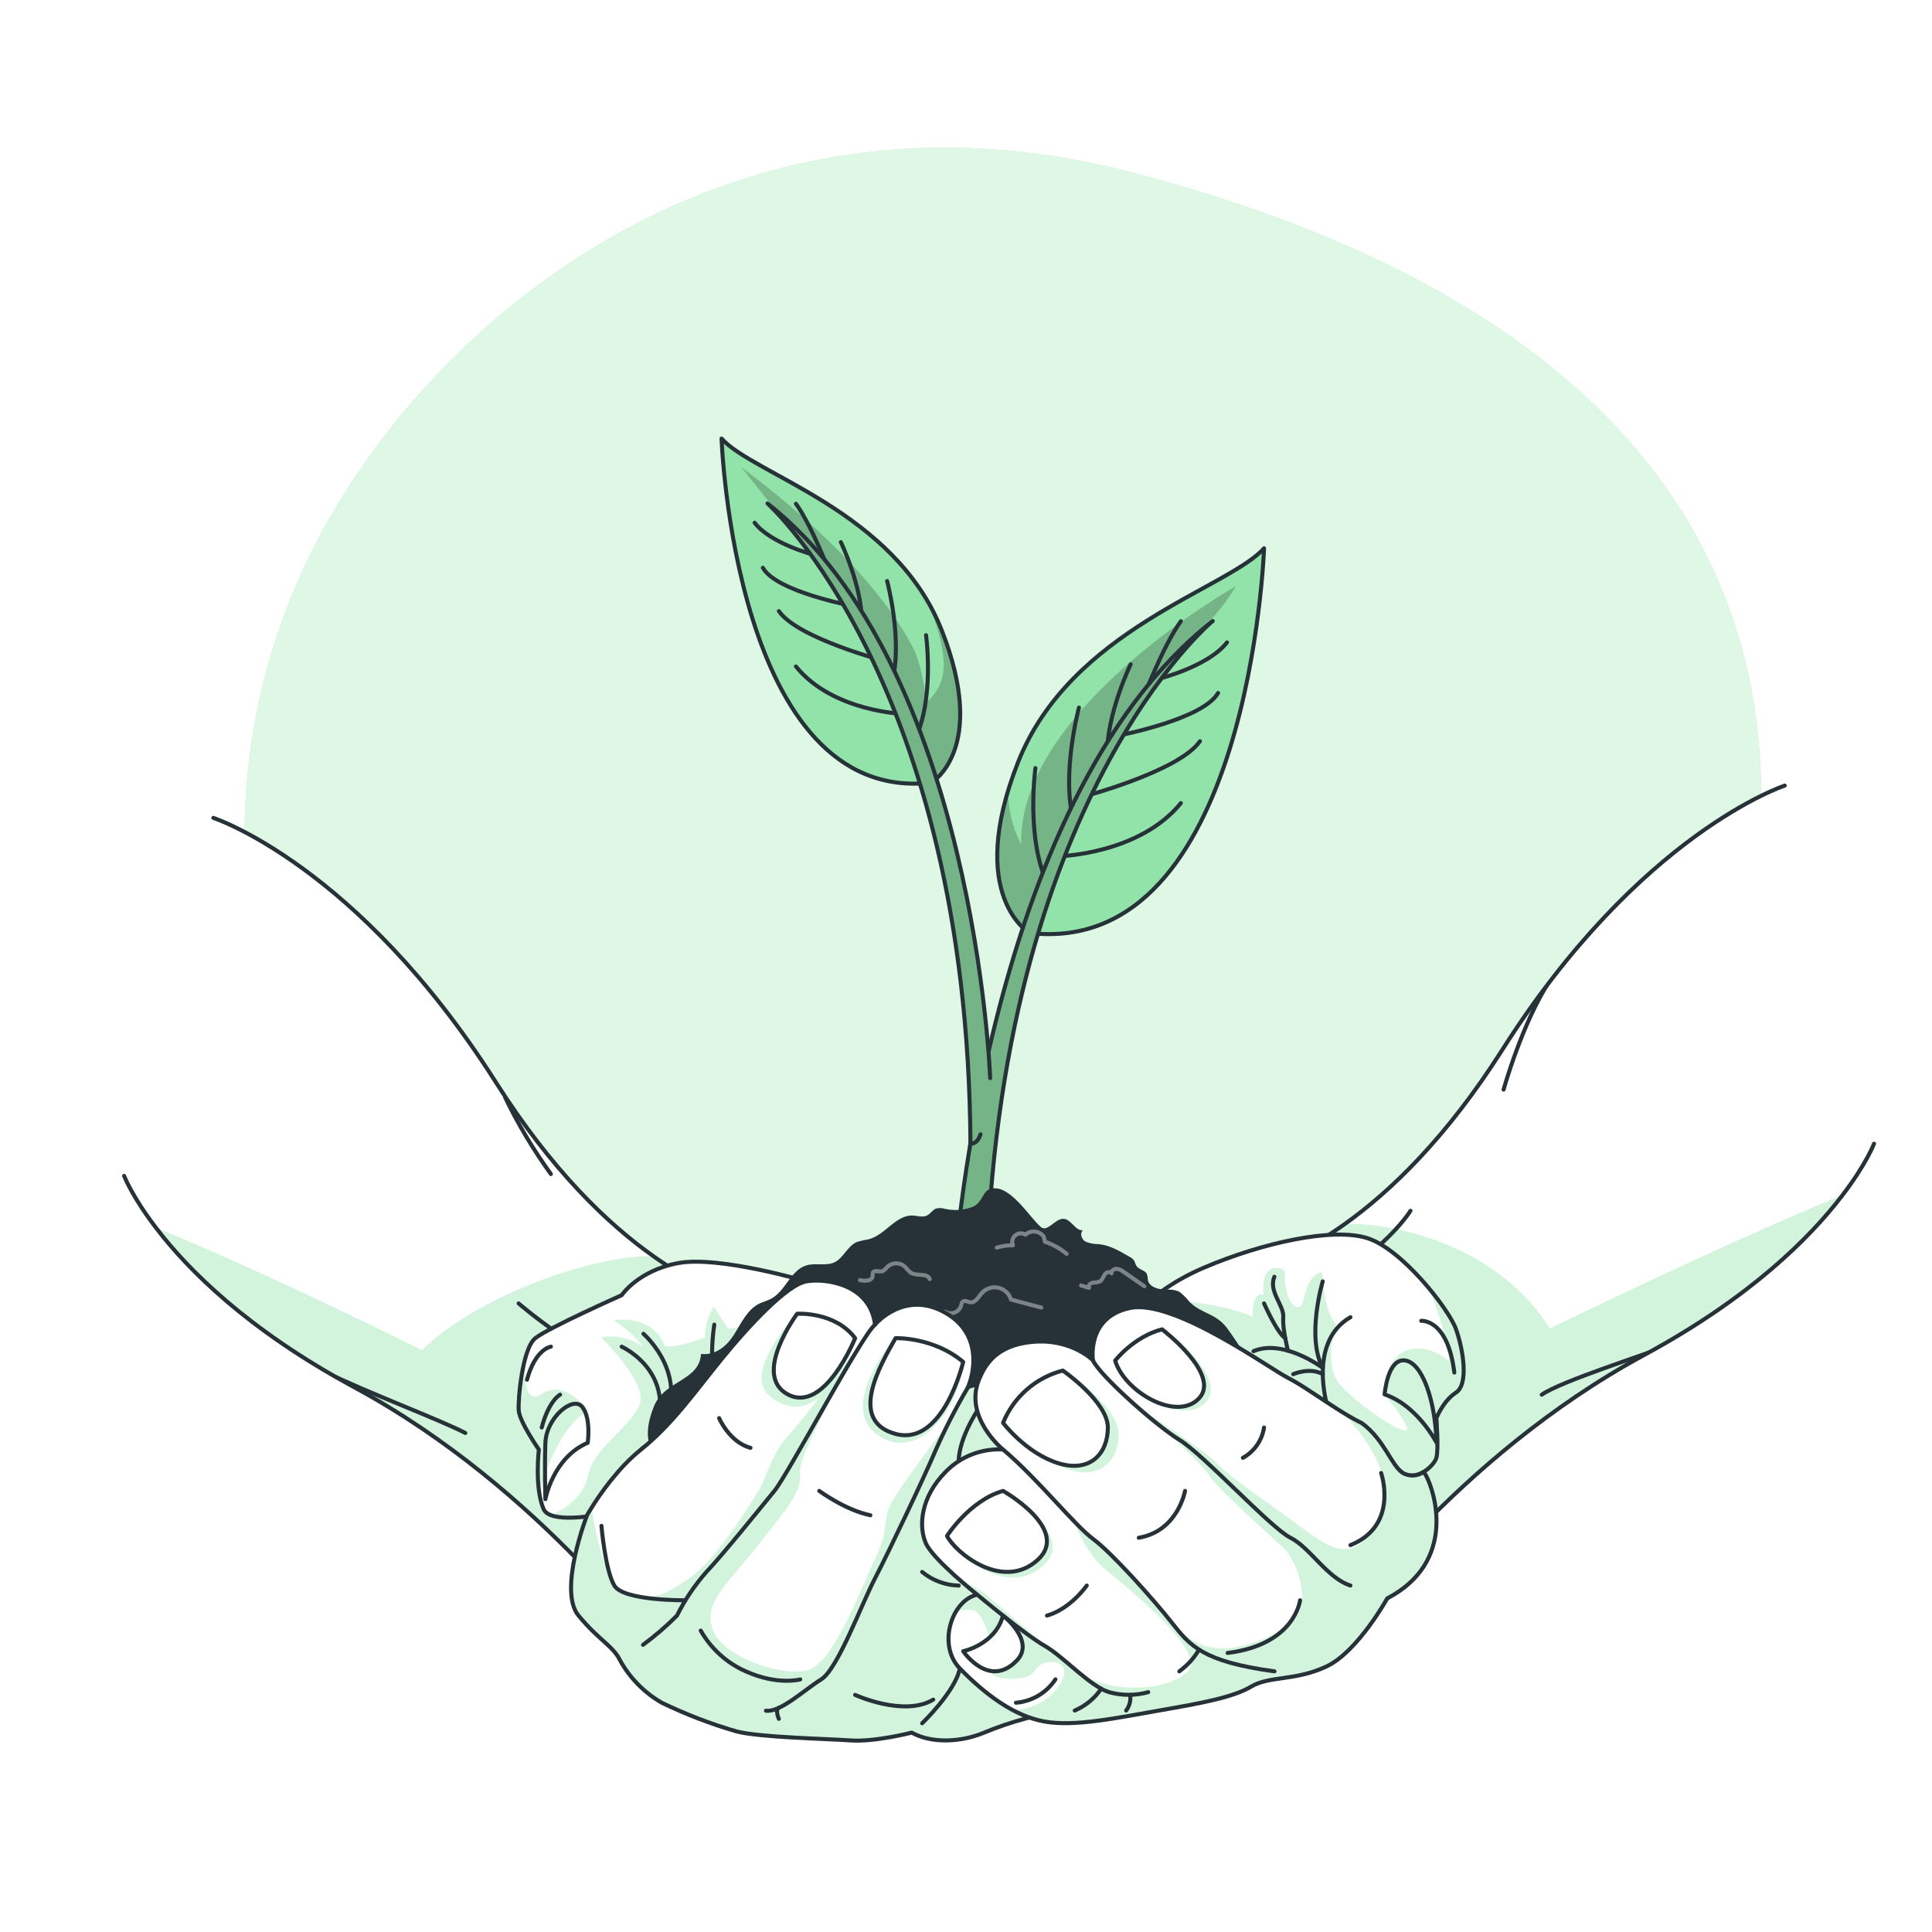<svg xmlns="http://www.w3.org/2000/svg" xmlns:xlink="http://www.w3.org/1999/xlink" width="800" zoomAndPan="magnify" viewBox="0 0 600 600" height="800" preserveAspectRatio="xMidYMid meet" version="1.0"><defs><clipPath id="b654d8594b"><path d="M 48 381 L 240 381 L 240 515 L 48 515 Z M 48 381 " clip-rule="nonzero"/></clipPath><clipPath id="930c3abcd8"><path d="M 38.535 365.031 C 38.535 365.031 40.957 371.426 48.531 381.273 C 58.312 394.094 76.809 412.746 109.957 430.641 C 168.434 462.254 205.441 514.781 205.441 514.781 L 239.465 406.34 C 239.465 406.34 224.336 405.238 203.043 390.094 C 188.512 379.887 171.18 363.117 153.863 335.855 C 111.031 268.492 66.223 253.887 66.223 253.887 " clip-rule="nonzero"/></clipPath><clipPath id="3ecb7b706c"><path d="M 160 403 L 195 403 L 195 424 L 160 424 Z M 160 403 " clip-rule="nonzero"/></clipPath><clipPath id="c9de5b8be9"><path d="M 38.535 365.031 C 38.535 365.031 40.957 371.426 48.531 381.273 C 58.312 394.094 76.809 412.746 109.957 430.641 C 168.434 462.254 205.441 514.781 205.441 514.781 L 239.465 406.34 C 239.465 406.34 224.336 405.238 203.043 390.094 C 188.512 379.887 171.18 363.117 153.863 335.855 C 111.031 268.492 66.223 253.887 66.223 253.887 " clip-rule="nonzero"/></clipPath><clipPath id="93a3fd7865"><path d="M 99 424 L 146 424 L 146 446 L 99 446 Z M 99 424 " clip-rule="nonzero"/></clipPath><clipPath id="c8a6b87e7e"><path d="M 38.535 365.031 C 38.535 365.031 40.957 371.426 48.531 381.273 C 58.312 394.094 76.809 412.746 109.957 430.641 C 168.434 462.254 205.441 514.781 205.441 514.781 L 239.465 406.34 C 239.465 406.34 224.336 405.238 203.043 390.094 C 188.512 379.887 171.18 363.117 153.863 335.855 C 111.031 268.492 66.223 253.887 66.223 253.887 " clip-rule="nonzero"/></clipPath><clipPath id="729c4414bb"><path d="M 156 340 L 172 340 L 172 366 L 156 366 Z M 156 340 " clip-rule="nonzero"/></clipPath><clipPath id="3181bcab97"><path d="M 38.535 365.031 C 38.535 365.031 40.957 371.426 48.531 381.273 C 58.312 394.094 76.809 412.746 109.957 430.641 C 168.434 462.254 205.441 514.781 205.441 514.781 L 239.465 406.34 C 239.465 406.34 224.336 405.238 203.043 390.094 C 188.512 379.887 171.18 363.117 153.863 335.855 C 111.031 268.492 66.223 253.887 66.223 253.887 " clip-rule="nonzero"/></clipPath><clipPath id="1b15326fc4"><path d="M 380 371 L 572 371 L 572 505 L 380 505 Z M 380 371 " clip-rule="nonzero"/></clipPath><clipPath id="e43fc78184"><path d="M 581.766 355.035 C 581.766 355.035 579.344 361.43 571.77 371.277 C 561.949 384.098 543.457 402.754 510.371 420.645 C 451.895 452.258 414.883 504.785 414.883 504.785 L 380.859 396.344 C 380.859 396.344 395.992 395.242 417.281 380.098 C 431.754 369.828 449.07 353.098 466.402 325.832 C 509.234 258.473 554.055 243.867 554.055 243.867 " clip-rule="nonzero"/></clipPath><clipPath id="65e5ad7451"><path d="M 400 375 L 439 375 L 439 404 L 400 404 Z M 400 375 " clip-rule="nonzero"/></clipPath><clipPath id="418f1b4649"><path d="M 581.766 355.035 C 581.766 355.035 579.344 361.43 571.77 371.277 C 561.949 384.098 543.457 402.754 510.371 420.645 C 451.895 452.258 414.883 504.785 414.883 504.785 L 380.859 396.344 C 380.859 396.344 395.992 395.242 417.281 380.098 C 431.754 369.828 449.07 353.098 466.402 325.832 C 509.234 258.473 554.055 243.867 554.055 243.867 " clip-rule="nonzero"/></clipPath><clipPath id="41c6c5eb2f"><path d="M 477 417 L 518 417 L 518 434 L 477 434 Z M 477 417 " clip-rule="nonzero"/></clipPath><clipPath id="43203df299"><path d="M 581.766 355.035 C 581.766 355.035 579.344 361.43 571.77 371.277 C 561.949 384.098 543.457 402.754 510.371 420.645 C 451.895 452.258 414.883 504.785 414.883 504.785 L 380.859 396.344 C 380.859 396.344 395.992 395.242 417.281 380.098 C 431.754 369.828 449.07 353.098 466.402 325.832 C 509.234 258.473 554.055 243.867 554.055 243.867 " clip-rule="nonzero"/></clipPath><clipPath id="bcd4fdf824"><path d="M 466 303 L 482 303 L 482 339 L 466 339 Z M 466 303 " clip-rule="nonzero"/></clipPath><clipPath id="080c59de8a"><path d="M 581.766 355.035 C 581.766 355.035 579.344 361.43 571.77 371.277 C 561.949 384.098 543.457 402.754 510.371 420.645 C 451.895 452.258 414.883 504.785 414.883 504.785 L 380.859 396.344 C 380.859 396.344 395.992 395.242 417.281 380.098 C 431.754 369.828 449.07 353.098 466.402 325.832 C 509.234 258.473 554.055 243.867 554.055 243.867 " clip-rule="nonzero"/></clipPath><clipPath id="b7cded8d76"><path d="M 309 182 L 384 182 L 384 290 L 309 290 Z M 309 182 " clip-rule="nonzero"/></clipPath><clipPath id="17039a1a2c"><path d="M 319.598 289.621 C 319.598 289.621 299.691 278.152 316 236.707 C 332.305 195.262 381.324 182.691 392.406 170.195 C 392.406 170.195 387.934 297.48 319.598 289.621 Z M 319.598 289.621 " clip-rule="nonzero"/></clipPath><clipPath id="d11a2c02c7"><path d="M 295 192 L 377 192 L 377 399 L 295 399 Z M 295 192 " clip-rule="nonzero"/></clipPath><clipPath id="30271fb5bb"><path d="M 295.867 398.941 C 295.867 398.941 304.367 249.301 376.473 192.773 C 376.473 192.773 309.574 248.039 306.129 398.941 Z M 295.867 398.941 " clip-rule="nonzero"/></clipPath><clipPath id="3980d2da3a"><path d="M 230 145 L 299 145 L 299 244 L 230 244 Z M 230 145 " clip-rule="nonzero"/></clipPath><clipPath id="e4fb5938d9"><path d="M 289.121 242.953 C 289.121 242.953 306.926 232.695 292.332 195.621 C 277.738 158.551 233.906 147.305 223.996 136.133 C 223.996 136.133 227.996 249.938 289.121 242.953 Z M 289.121 242.953 " clip-rule="nonzero"/></clipPath><clipPath id="515700cbd7"><path d="M 238 156 L 308 156 L 308 356 L 238 356 Z M 238 156 " clip-rule="nonzero"/></clipPath><clipPath id="aba6dc21b1"><path d="M 307.379 334.668 C 307.379 334.668 302.754 206.895 238.266 156.289 C 238.266 156.289 300.355 211.902 301.266 355.02 C 301.266 355.02 303.293 355.422 304.379 352.121 " clip-rule="nonzero"/></clipPath></defs><rect x="-60" width="720" fill="#ffffff" y="-60" height="720" fill-opacity="1"/><rect x="-60" width="720" fill="#ffffff" y="-60" height="720" fill-opacity="1"/><path fill="#ffffff" d="M 84.879 176.332 C 84.879 176.332 50.043 266.293 98.996 356.883 C 147.953 447.473 248.789 495.328 329.492 536.25 C 410.199 577.168 494.004 557.238 533.824 490.219 C 573.645 423.195 519.031 375.352 518.953 279.777 C 518.879 184.203 533.262 158.898 481.469 78.156 C 429.68 -2.586 302.715 -20.465 206.703 39.422 C 110.691 99.312 84.879 176.332 84.879 176.332 Z M 84.879 176.332 " fill-opacity="0.7" fill-rule="nonzero"/><path fill="#92e3a9" d="M 100.109 164.871 C 136.121 98.574 226.711 21.18 350.996 53.418 C 475.285 85.652 559.238 153.852 545.48 272.504 C 531.727 391.156 459.418 489.742 303.629 492.629 C 147.84 495.516 21.141 310.25 100.109 164.871 Z M 100.109 164.871 " fill-opacity="1" fill-rule="nonzero"/><path fill="#ffffff" d="M 100.109 164.871 C 136.121 98.574 226.711 21.18 350.996 53.418 C 475.285 85.652 559.238 153.852 545.48 272.504 C 531.727 391.156 459.418 489.742 303.629 492.629 C 147.84 495.516 21.141 310.25 100.109 164.871 Z M 100.109 164.871 " fill-opacity="0.7" fill-rule="nonzero"/><path fill="#ffffff" d="M 38.535 365.031 C 38.535 365.031 40.957 371.426 48.531 381.273 C 58.312 394.094 76.809 412.746 109.957 430.641 C 168.434 462.254 205.441 514.781 205.441 514.781 L 239.465 406.34 C 239.465 406.34 224.336 405.238 203.043 390.094 C 188.512 379.887 171.18 363.117 153.863 335.855 C 111.031 268.492 66.223 253.887 66.223 253.887 " fill-opacity="1" fill-rule="nonzero"/><g clip-path="url(#b654d8594b)"><g clip-path="url(#930c3abcd8)"><path fill="#92e3a9" d="M 48.492 381.273 C 58.312 394.094 76.809 412.746 109.957 430.641 C 168.434 462.254 205.441 514.781 205.441 514.781 L 239.465 406.34 C 239.465 406.34 224.336 405.238 203.043 390.094 C 185.613 389.621 149.477 401.453 131.023 419.281 C 130.961 419.309 88.328 397.691 48.492 381.273 Z M 48.492 381.273 " fill-opacity="0.4" fill-rule="nonzero"/></g></g><g clip-path="url(#3ecb7b706c)"><g clip-path="url(#c9de5b8be9)"><path stroke-linecap="round" transform="matrix(1.25, 0, 0, 1.25, 0, -32.449)" fill="none" stroke-linejoin="round" d="M 128.852 349.79 C 128.852 349.79 145.499 364.17 154.849 364.639 " stroke="#263238" stroke-width="1" stroke-opacity="1" stroke-miterlimit="4"/></g></g><g clip-path="url(#93a3fd7865)"><g clip-path="url(#c8a6b87e7e)"><path stroke-linecap="round" transform="matrix(1.25, 0, 0, 1.25, 0, -32.449)" fill="none" stroke-linejoin="round" d="M 80.001 366.459 C 91.871 372.23 109.281 378.679 115.609 381.981 " stroke="#263238" stroke-width="1" stroke-opacity="1" stroke-miterlimit="4"/></g></g><g clip-path="url(#729c4414bb)"><g clip-path="url(#3181bcab97)"><path stroke-linecap="round" transform="matrix(1.25, 0, 0, 1.25, 0, -32.449)" fill="none" stroke-linejoin="round" d="M 125.519 298.65 C 128.745 305.316 132.528 311.649 136.87 317.649 " stroke="#263238" stroke-width="1" stroke-opacity="1" stroke-miterlimit="4"/></g></g><path stroke-linecap="round" transform="matrix(1.25, 0, 0, 1.25, 0, -32.449)" fill="none" stroke-linejoin="round" d="M 30.84 318.111 C 30.84 318.111 32.779 323.229 38.841 331.11 C 46.669 341.371 61.471 356.298 88.001 370.62 C 134.801 395.921 164.419 437.959 164.419 437.959 L 191.649 351.171 C 191.649 351.171 179.541 350.29 162.499 338.169 C 150.87 330 136.999 316.579 123.14 294.761 C 88.861 240.849 52.999 229.16 52.999 229.16 " stroke="#263238" stroke-width="1" stroke-opacity="1" stroke-miterlimit="4"/><path fill="#ffffff" d="M 581.766 355.035 C 581.766 355.035 579.344 361.43 571.77 371.277 C 561.949 384.098 543.457 402.754 510.371 420.645 C 451.895 452.258 414.883 504.785 414.883 504.785 L 380.859 396.344 C 380.859 396.344 395.992 395.242 417.281 380.098 C 431.754 369.828 449.07 353.098 466.402 325.832 C 509.234 258.473 554.055 243.867 554.055 243.867 " fill-opacity="1" fill-rule="nonzero"/><g clip-path="url(#1b15326fc4)"><g clip-path="url(#e43fc78184)"><path fill="#92e3a9" d="M 571.809 371.277 C 561.988 384.098 543.496 402.754 510.406 420.645 C 451.93 452.258 414.922 504.785 414.922 504.785 L 380.898 396.344 C 380.898 396.344 396.027 395.242 417.32 380.098 C 434.75 379.625 465.777 387.672 481.332 412.586 C 481.332 412.598 531.973 387.695 571.809 371.277 Z M 571.809 371.277 " fill-opacity="0.4" fill-rule="nonzero"/></g></g><g clip-path="url(#65e5ad7451)"><g clip-path="url(#418f1b4649)"><path stroke-linecap="round" transform="matrix(1.25, 0, 0, 1.25, 0, -32.449)" fill="none" stroke-linejoin="round" d="M 350.431 326.78 C 350.431 326.78 342.299 339.989 321.291 348.28 " stroke="#263238" stroke-width="1" stroke-opacity="1" stroke-miterlimit="4"/></g></g><g clip-path="url(#41c6c5eb2f)"><g clip-path="url(#43203df299)"><path stroke-linecap="round" transform="matrix(1.25, 0, 0, 1.25, 0, -32.449)" fill="none" stroke-linejoin="round" d="M 413.519 360.531 C 408.52 362.62 387.799 369.129 383.05 372.461 " stroke="#263238" stroke-width="1" stroke-opacity="1" stroke-miterlimit="4"/></g></g><g clip-path="url(#bcd4fdf824)"><g clip-path="url(#080c59de8a)"><path stroke-linecap="round" transform="matrix(1.25, 0, 0, 1.25, 0, -32.449)" fill="none" stroke-linejoin="round" d="M 373.559 296.672 C 373.559 296.672 378.289 279.671 385.22 269.37 " stroke="#263238" stroke-width="1" stroke-opacity="1" stroke-miterlimit="4"/></g></g><path stroke-linecap="round" transform="matrix(1.25, 0, 0, 1.25, 0, -32.449)" fill="none" stroke-linejoin="round" d="M 465.599 310.111 C 465.599 310.111 463.661 315.229 457.599 323.11 C 449.739 333.371 434.94 348.302 408.46 362.62 C 361.66 387.921 332.039 429.959 332.039 429.959 L 304.809 343.171 C 304.809 343.171 316.921 342.29 333.959 330.169 C 345.541 321.95 359.4 308.561 373.271 286.739 C 407.551 232.83 443.421 221.141 443.421 221.141 " stroke="#263238" stroke-width="1" stroke-opacity="1" stroke-miterlimit="4"/><path fill="#ffffff" d="M 267.168 432.289 L 230.645 436.676 C 230.645 436.676 205.145 444.449 198.984 449.984 C 192.824 455.52 184.727 470.363 184.727 470.363 C 184.727 470.363 175.754 472.062 171.156 470.363 C 170.637 470.219 170.164 469.977 169.746 469.637 C 169.324 469.293 168.992 468.883 168.746 468.402 C 168.156 467 167.742 465.551 167.496 464.051 C 166.84 459.359 166.773 454.656 167.297 449.945 C 167.297 449.945 161.297 441.375 161.047 437.863 C 160.797 434.352 162.074 419.883 165.695 415.836 C 165.844 415.66 166.004 415.5 166.184 415.359 C 170.184 412.16 192.996 402.016 192.996 402.016 C 192.996 402.016 198.133 394.305 210.691 392.02 C 223.25 389.73 250.352 397.73 250.352 397.73 L 254.285 405.801 Z M 267.168 432.289 " fill-opacity="1" fill-rule="nonzero"/><path fill="#92e3a9" d="M 167.52 464.09 C 166.867 459.395 166.801 454.695 167.32 449.984 C 167.32 449.984 161.324 441.41 161.074 437.902 C 160.824 434.391 162.098 419.922 165.723 415.871 C 161.523 424.242 162.359 437 168.219 432.941 C 175.355 427.941 182.715 438.113 182.715 438.113 C 174.93 442.148 169.23 455.906 167.52 464.09 Z M 167.52 464.09 " fill-opacity="0.4" fill-rule="nonzero"/><path fill="#92e3a9" d="M 267.168 432.289 L 230.645 436.676 C 230.645 436.676 205.145 444.449 198.984 449.984 C 192.824 455.52 184.727 470.363 184.727 470.363 C 184.727 470.363 175.754 472.062 171.156 470.363 C 175.379 469.113 181.504 464.363 182.664 458.004 C 184.312 448.957 199.547 440.812 198.969 433.801 C 198.395 426.793 186.711 415.359 186.711 415.359 C 193.559 413.871 199.734 418.133 199.734 418.133 C 197.066 414.914 193.961 412.191 190.422 409.961 C 203.832 408.512 206.406 417.996 206.406 417.996 C 210.152 418.832 218.898 415.359 218.898 415.359 C 218.945 411.898 219.875 408.699 221.688 405.75 L 226.035 412.562 C 230.77 412.562 246.664 408.039 254.223 405.801 Z M 267.168 432.289 " fill-opacity="0.4" fill-rule="nonzero"/><path stroke-linecap="round" transform="matrix(1.25, 0, 0, 1.25, 0, -32.449)" fill="none" stroke-linejoin="round" d="M 135.051 400.879 C 136.62 404.53 147.831 402.42 147.831 402.42 C 147.831 402.42 154.321 390.531 159.251 386.101 C 164.181 381.671 184.589 375.441 184.589 375.441 L 213.82 371.939 L 200.349 344.309 C 200.349 344.309 178.659 337.919 168.611 339.751 C 158.56 341.58 154.449 347.751 154.449 347.751 C 154.449 347.751 136.189 355.861 132.991 358.431 C 129.789 361 128.651 373.621 128.88 376.432 C 129.111 379.239 133.879 386.101 133.879 386.101 C 133.879 386.101 132.759 395.57 135.051 400.879 Z M 135.051 400.879 " stroke="#263238" stroke-width="1" stroke-opacity="1" stroke-miterlimit="4"/><path stroke-linecap="round" transform="matrix(1.25, 0, 0, 1.25, 0, -32.449)" fill="none" stroke-linejoin="round" d="M 135.501 398.418 C 135.501 398.418 137.33 388.149 146.012 384.419 C 146.012 384.419 146.921 378.301 144.639 375.481 C 142.36 372.661 135.729 378.138 135.501 384.419 C 135.27 390.7 135.501 398.418 135.501 398.418 Z M 135.501 398.418 " stroke="#263238" stroke-width="1" stroke-opacity="1" stroke-miterlimit="4"/><path stroke-linecap="round" transform="matrix(1.25, 0, 0, 1.25, 0, -32.449)" fill="none" stroke-linejoin="round" d="M 154.449 360.531 C 154.449 360.531 169.68 367.369 161.721 384.378 " stroke="#263238" stroke-width="1" stroke-opacity="1" stroke-miterlimit="4"/><path stroke-linecap="round" transform="matrix(1.25, 0, 0, 1.25, 0, -32.449)" fill="none" stroke-linejoin="round" d="M 159.851 357.33 C 159.851 357.33 172.791 368.491 163.281 382.54 " stroke="#263238" stroke-width="1" stroke-opacity="1" stroke-miterlimit="4"/><path stroke-linecap="round" transform="matrix(1.25, 0, 0, 1.25, 0, -32.449)" fill="none" stroke-linejoin="round" d="M 177.459 355.06 C 176.727 360.019 176.727 364.98 177.459 369.941 " stroke="#263238" stroke-width="1" stroke-opacity="1" stroke-miterlimit="4"/><path stroke-linecap="round" transform="matrix(1.25, 0, 0, 1.25, 0, -32.449)" fill="none" stroke-linejoin="round" d="M 139.159 372.461 C 139.159 372.461 136.42 373.771 134.591 380.621 " stroke="#263238" stroke-width="1" stroke-opacity="1" stroke-miterlimit="4"/><path stroke-linecap="round" transform="matrix(1.25, 0, 0, 1.25, 0, -32.449)" fill="none" stroke-linejoin="round" d="M 136.87 360.531 C 136.87 360.531 132.991 361.06 130.94 368.741 " stroke="#263238" stroke-width="1" stroke-opacity="1" stroke-miterlimit="4"/><path fill="#ffffff" d="M 452.043 432.289 C 448.047 434.852 445.934 440.238 445.934 440.238 C 445.934 440.238 446.684 449.984 445.934 452.543 C 445.184 455.105 439.762 459.965 435.477 457.254 C 431.191 454.543 428.992 444.559 417.895 440.238 L 348.484 412.598 C 350.852 409.254 353.633 406.301 356.832 403.738 C 361.98 399.492 367.633 396.074 373.789 393.492 C 391.832 385.785 413.773 380.938 424.504 384.359 C 430.527 386.297 437.789 393.031 443.387 399.664 C 447.707 404.777 451.031 409.863 452.043 412.598 C 454.316 418.883 456.066 429.715 452.043 432.289 Z M 452.043 432.289 " fill-opacity="1" fill-rule="nonzero"/><path fill="#92e3a9" d="M 452.043 432.289 C 448.047 434.852 445.934 440.238 445.934 440.238 C 445.934 440.238 446.684 449.984 445.934 452.543 C 445.184 455.105 439.762 459.965 435.477 457.254 C 431.191 454.543 428.992 444.559 417.895 440.238 L 348.484 412.598 C 350.852 409.254 353.633 406.301 356.832 403.738 C 366.34 403.738 378.859 404.641 389.121 408.887 C 389.121 408.887 388.418 401.176 392.418 402.051 C 392.418 402.051 391.406 394.254 395.715 393.867 C 400.027 393.48 399.016 396.367 399.016 396.367 C 399.016 396.367 399.016 404.227 402.5 405.812 C 405.988 407.398 403.938 396.555 410.637 395.043 C 410.637 395.043 411.012 407.262 414.934 411.223 C 414.934 411.223 410.473 424.105 416.559 430.492 C 422.645 436.875 434.051 444.484 436.551 444.234 C 439.051 443.984 429.828 432.863 429.828 432.863 C 429.828 432.863 430.004 421.531 437 419.309 C 443.996 417.082 450.082 422.781 450.082 422.781 C 449.02 414.746 446.801 407.039 443.434 399.664 C 447.758 404.777 451.082 409.863 452.094 412.598 C 454.316 418.883 456.066 429.715 452.043 432.289 Z M 452.043 432.289 " fill-opacity="0.4" fill-rule="nonzero"/><path stroke-linecap="round" transform="matrix(1.25, 0, 0, 1.25, 0, -32.449)" fill="none" stroke-linejoin="round" d="M 278.89 356.18 C 278.89 356.18 284.701 347.051 299.151 340.889 C 313.6 334.73 331.151 330.841 339.739 333.58 C 348.33 336.319 359.95 351.159 361.738 356.18 C 363.53 361.2 364.94 369.879 361.738 371.939 C 358.54 373.999 356.862 378.289 356.862 378.289 C 356.862 378.289 357.459 386.101 356.862 388.149 C 356.261 390.2 351.919 394.089 348.499 391.919 C 345.079 389.749 343.3 381.759 334.421 378.289 " stroke="#263238" stroke-width="1" stroke-opacity="1" stroke-miterlimit="4"/><path stroke-linecap="round" transform="matrix(1.25, 0, 0, 1.25, 0, -32.449)" fill="none" stroke-linejoin="round" d="M 344 372.399 C 344 372.399 344.691 363.489 348.999 363.948 C 353.31 364.411 356.59 373.771 356.899 384.378 C 356.89 384.378 352.191 375.14 344 372.399 Z M 344 372.399 " stroke="#263238" stroke-width="1" stroke-opacity="1" stroke-miterlimit="4"/><path stroke-linecap="round" transform="matrix(1.25, 0, 0, 1.25, 0, -32.449)" fill="none" stroke-linejoin="round" d="M 329.81 375.441 C 329.81 375.441 324.811 359.381 335.509 353.219 " stroke="#263238" stroke-width="1" stroke-opacity="1" stroke-miterlimit="4"/><path stroke-linecap="round" transform="matrix(1.25, 0, 0, 1.25, 0, -32.449)" fill="none" stroke-linejoin="round" d="M 328.631 344.309 C 328.631 344.309 324.489 358.09 328.631 365.809 C 328.631 365.809 318.849 358.471 311.431 361.66 " stroke="#263238" stroke-width="1" stroke-opacity="1" stroke-miterlimit="4"/><path stroke-linecap="round" transform="matrix(1.25, 0, 0, 1.25, 0, -32.449)" fill="none" stroke-linejoin="round" d="M 320 361.551 C 320 361.551 318.59 356.18 318.821 353.219 C 319.05 350.259 315.089 346.82 316.611 343.171 " stroke="#263238" stroke-width="1" stroke-opacity="1" stroke-miterlimit="4"/><path stroke-linecap="round" transform="matrix(1.25, 0, 0, 1.25, 0, -32.449)" fill="none" stroke-linejoin="round" d="M 314.051 349.79 C 314.051 349.79 317.321 357.23 319.34 358.421 " stroke="#263238" stroke-width="1" stroke-opacity="1" stroke-miterlimit="4"/><path stroke-linecap="round" transform="matrix(1.25, 0, 0, 1.25, 0, -32.449)" fill="none" stroke-linejoin="round" d="M 321.291 367.369 C 321.291 367.369 325.411 365.549 328.641 367.369 " stroke="#263238" stroke-width="1" stroke-opacity="1" stroke-miterlimit="4"/><path stroke-linecap="round" transform="matrix(1.25, 0, 0, 1.25, 0, -32.449)" fill="none" stroke-linejoin="round" d="M 353.101 354.11 C 353.101 354.11 359.719 353.551 361.32 366.972 " stroke="#263238" stroke-width="1" stroke-opacity="1" stroke-miterlimit="4"/><path fill="#92e3a9" d="M 319.598 289.621 C 319.598 289.621 299.691 278.152 316 236.707 C 332.305 195.262 381.324 182.691 392.406 170.195 C 392.406 170.195 387.934 297.48 319.598 289.621 Z M 319.598 289.621 " fill-opacity="1" fill-rule="nonzero"/><g clip-path="url(#b7cded8d76)"><g clip-path="url(#17039a1a2c)"><path fill="#000000" d="M 383.723 182.09 C 378.125 192.723 360.895 206.145 341.965 238.43 C 332.684 254.617 325.012 271.531 318.949 289.172 C 315.938 286.949 303.754 275.703 312.977 245.441 C 313.336 256.188 317.148 262.223 317.148 262.223 C 315.949 220.426 383.723 182.09 383.723 182.09 Z M 383.723 182.09 " fill-opacity="0.21" fill-rule="nonzero"/></g></g><path stroke-linecap="round" transform="matrix(1.25, 0, 0, 1.25, 0, -32.449)" fill="none" stroke-linejoin="round" d="M 255.78 257.759 C 255.78 257.759 239.849 248.58 252.901 215.411 C 265.95 182.241 305.181 172.181 314.051 162.18 C 314.051 162.18 310.471 264.049 255.78 257.759 Z M 255.78 257.759 " stroke="#263238" stroke-width="1" stroke-opacity="1" stroke-miterlimit="4"/><path stroke-linecap="round" transform="matrix(1.25, 0, 0, 1.25, 0, -32.449)" fill="none" stroke-linejoin="round" d="M 257.25 216.79 C 257.25 216.79 254.771 234.519 260.47 246.07 L 263.321 238.68 C 263.321 238.68 283.101 238.151 293.38 225.49 " stroke="#263238" stroke-width="1" stroke-opacity="1" stroke-miterlimit="4"/><path stroke-linecap="round" transform="matrix(1.25, 0, 0, 1.25, 0, -32.449)" fill="none" stroke-linejoin="round" d="M 268.07 201.759 C 268.07 201.759 263.58 218.371 266.75 229.979 L 268.07 224.18 C 268.07 224.18 292.861 217.759 298.129 210.109 " stroke="#263238" stroke-width="1" stroke-opacity="1" stroke-miterlimit="4"/><path stroke-linecap="round" transform="matrix(1.25, 0, 0, 1.25, 0, -32.449)" fill="none" stroke-linejoin="round" d="M 280.909 191.001 C 280.909 191.001 274.91 203.39 275.051 213.679 L 277.98 208.68 C 277.98 208.68 298.92 204.678 302.621 198.129 " stroke="#263238" stroke-width="1" stroke-opacity="1" stroke-miterlimit="4"/><path stroke-linecap="round" transform="matrix(1.25, 0, 0, 1.25, 0, -32.449)" fill="none" stroke-linejoin="round" d="M 293.38 180.3 C 289.009 186.299 283.82 199.852 283.82 199.852 L 288.6 194.409 C 288.6 194.409 300.42 191.329 304.841 185.561 " stroke="#263238" stroke-width="1" stroke-opacity="1" stroke-miterlimit="4"/><path fill="#92e3a9" d="M 295.867 398.941 C 295.867 398.941 304.367 249.301 376.473 192.773 C 376.473 192.773 309.574 248.039 306.129 398.941 Z M 295.867 398.941 " fill-opacity="1" fill-rule="nonzero"/><g clip-path="url(#d11a2c02c7)"><g clip-path="url(#30271fb5bb)"><path fill="#000000" d="M 295.867 398.941 C 295.867 398.941 304.367 249.301 376.473 192.773 C 376.473 192.773 309.574 248.039 306.129 398.941 Z M 295.867 398.941 " fill-opacity="0.21" fill-rule="nonzero"/></g></g><path stroke-linecap="round" transform="matrix(1.25, 0, 0, 1.25, 0, -32.449)" fill="none" stroke-linejoin="round" d="M 236.788 345.25 C 236.788 345.25 243.591 225.49 301.299 180.25 C 301.299 180.25 247.759 224.48 245.001 345.25 Z M 236.788 345.25 " stroke="#263238" stroke-width="1" stroke-opacity="1" stroke-miterlimit="4"/><path fill="#92e3a9" d="M 289.121 242.953 C 289.121 242.953 306.926 232.695 292.332 195.621 C 277.738 158.551 233.906 147.305 223.996 136.133 C 223.996 136.133 227.996 249.938 289.121 242.953 Z M 289.121 242.953 " fill-opacity="1" fill-rule="nonzero"/><g clip-path="url(#3980d2da3a)"><g clip-path="url(#e4fb5938d9)"><path fill="#000000" d="M 292.383 195.598 C 291.605 193.594 290.668 191.664 289.57 189.812 C 287.336 186.062 292.969 197.172 293.082 206.145 C 293.125 207.266 293.039 208.379 292.824 209.48 C 292.613 210.582 292.281 211.648 291.828 212.672 C 291.375 213.699 290.812 214.664 290.141 215.562 C 289.469 216.461 288.703 217.273 287.848 218 C 286.723 212.129 286.109 205.969 283.301 200.684 C 268.98 173.645 235.543 149.141 230.234 145.105 C 230.809 145.828 249.113 168.844 259.945 182.09 C 265.758 189.227 269.617 198.223 273.441 206.504 C 278.289 217.039 282.637 227.746 286.949 238.543 C 287.547 240.055 288.195 241.555 288.758 243.055 C 293.609 240.031 296.258 234.406 297.383 228.797 C 299.23 219.215 297.031 209.305 293.969 200.059 C 293.484 198.547 292.969 197.059 292.383 195.598 Z M 292.383 195.598 " fill-opacity="0.21" fill-rule="nonzero"/></g></g><path stroke-linecap="round" transform="matrix(1.25, 0, 0, 1.25, 0, -32.449)" fill="none" stroke-linejoin="round" d="M 231.389 220.41 C 231.389 220.41 245.639 212.2 233.959 182.529 C 222.28 152.861 187.2 143.86 179.269 134.919 C 179.269 134.919 182.47 225.999 231.389 220.41 Z M 231.389 220.41 " stroke="#263238" stroke-width="1" stroke-opacity="1" stroke-miterlimit="4"/><path stroke-linecap="round" transform="matrix(1.25, 0, 0, 1.25, 0, -32.449)" fill="none" stroke-linejoin="round" d="M 230.07 183.77 C 230.07 183.77 232.29 199.62 227.191 209.949 L 224.64 203.34 C 224.64 203.34 206.952 202.871 197.751 191.551 " stroke="#263238" stroke-width="1" stroke-opacity="1" stroke-miterlimit="4"/><path stroke-linecap="round" transform="matrix(1.25, 0, 0, 1.25, 0, -32.449)" fill="none" stroke-linejoin="round" d="M 220.401 170.321 C 220.401 170.321 224.399 185.18 221.579 195.559 L 220.401 190.37 C 220.401 190.37 198.22 184.63 193.509 177.79 " stroke="#263238" stroke-width="1" stroke-opacity="1" stroke-miterlimit="4"/><path stroke-linecap="round" transform="matrix(1.25, 0, 0, 1.25, 0, -32.449)" fill="none" stroke-linejoin="round" d="M 208.909 160.651 C 208.909 160.651 214.27 171.74 214.151 180.941 L 211.532 176.452 C 211.532 176.452 192.799 172.91 189.529 167.02 " stroke="#263238" stroke-width="1" stroke-opacity="1" stroke-miterlimit="4"/><path stroke-linecap="round" transform="matrix(1.25, 0, 0, 1.25, 0, -32.449)" fill="none" stroke-linejoin="round" d="M 197.751 151.12 C 201.671 156.531 206.311 168.611 206.311 168.611 L 202 163.75 C 202 163.75 191.43 160.989 187.481 155.831 " stroke="#263238" stroke-width="1" stroke-opacity="1" stroke-miterlimit="4"/><path fill="#92e3a9" d="M 307.379 334.668 C 307.379 334.668 302.754 206.895 238.266 156.289 C 238.266 156.289 300.355 211.902 301.266 355.02 C 301.266 355.02 303.293 355.422 304.379 352.121 " fill-opacity="1" fill-rule="nonzero"/><g clip-path="url(#515700cbd7)"><g clip-path="url(#aba6dc21b1)"><path fill="#000000" d="M 307.379 334.668 C 307.379 334.668 302.754 206.895 238.266 156.289 C 238.266 156.289 300.355 211.902 301.266 355.02 C 301.266 355.02 303.293 355.422 304.379 352.121 " fill-opacity="0.21" fill-rule="nonzero"/></g></g><path stroke-linecap="round" transform="matrix(1.25, 0, 0, 1.25, 0, -32.449)" fill="none" stroke-linejoin="round" d="M 246.002 293.811 C 246.002 293.811 242.3 191.551 190.689 151.051 C 190.689 151.051 240.381 195.559 241.109 310.099 C 241.109 310.099 242.731 310.421 243.601 307.779 " stroke="#263238" stroke-width="1" stroke-opacity="1" stroke-miterlimit="4"/><path fill="#263238" d="M 203.105 450.734 C 203.105 450.734 198.809 447.336 203.105 436.715 C 206.406 428.578 217.137 428.98 217.727 420.469 C 222.125 421.02 225.633 418.109 227.91 414.547 C 230.184 410.984 232.02 406.715 235.816 404.84 C 237.066 404.266 238.316 403.953 239.465 403.34 C 243.977 400.941 245.539 394.457 250.414 392.98 C 253.285 392.105 256.66 393.293 259.297 391.957 C 261.934 390.621 263.23 386.957 266.094 385.707 C 267.324 385.332 268.574 385.047 269.844 384.848 C 274.902 383.523 278.164 377.352 283.398 377.488 C 284.91 377.551 286.535 378.16 287.883 377.488 C 288.945 376.961 289.586 375.75 290.684 375.324 C 291.648 375.098 292.602 375.133 293.547 375.438 C 296.535 376.082 299.449 375.84 302.293 374.715 C 304.789 373.574 305.367 370.266 306.891 369.516 C 312.949 366.527 319.746 378.16 323.258 381.074 C 325.309 382.785 327.617 378.41 330.281 378.512 C 332.703 378.613 333.941 382.359 336.34 382.059 C 335.227 382.934 335.867 384.871 337.09 385.582 C 338.414 386.137 339.793 386.398 341.227 386.371 C 344.676 386.734 347.785 388.547 350.785 390.309 C 351.328 390.57 351.789 390.941 352.16 391.418 C 352.52 391.969 352.598 392.668 352.973 393.207 C 353.758 394.316 355.582 394.457 356.172 395.629 C 356.355 396.266 356.465 396.918 356.496 397.578 C 356.883 399.43 359.07 400.266 360.957 400.402 C 362.844 400.539 364.867 400.316 366.477 401.316 C 367.598 402.234 368.605 403.266 369.504 404.402 C 373.25 408.039 377.598 407.836 381.059 412.438 C 384.684 417.246 387.133 422.508 392.305 425.98 C 401.051 431.867 403.551 440.16 405.938 447.871 C 408.324 455.582 374.426 474.773 305.977 479.684 C 237.531 484.594 202.207 455.93 203.105 450.734 Z M 203.105 450.734 " fill-opacity="1" fill-rule="nonzero"/><path stroke-linecap="round" transform="matrix(1.25, 0, 0, 1.25, 0, -32.449)" fill="none" stroke-linejoin="round" d="M 213.66 344 C 214.88 344.319 216.659 344.241 216.809 342.999 C 216.784 342.718 216.805 342.437 216.871 342.158 C 217.19 341.421 218.331 341.99 219.119 341.811 C 219.71 341.671 220.069 341.089 220.501 340.67 C 220.776 340.417 221.085 340.217 221.432 340.073 C 221.776 339.929 222.136 339.848 222.508 339.829 C 222.883 339.811 223.249 339.858 223.605 339.967 C 223.961 340.076 224.29 340.245 224.59 340.47 C 225.281 341.03 225.74 341.89 226.531 342.29 C 228.01 343.031 230.439 342.199 230.989 343.75 " stroke="#ffffff" stroke-width="1" stroke-opacity="0.4" stroke-miterlimit="4"/><path stroke-linecap="round" transform="matrix(1.25, 0, 0, 1.25, 0, -32.449)" fill="none" stroke-linejoin="round" d="M 234.75 351.809 C 234.922 351.919 235.103 352.009 235.294 352.078 C 235.485 352.147 235.682 352.194 235.882 352.216 C 236.085 352.241 236.288 352.244 236.488 352.222 C 236.692 352.2 236.889 352.156 237.079 352.091 C 237.273 352.025 237.454 351.937 237.629 351.831 C 237.801 351.725 237.961 351.6 238.105 351.456 C 238.248 351.312 238.377 351.156 238.483 350.984 C 238.592 350.812 238.683 350.631 238.749 350.44 C 238.861 350.04 238.899 349.571 239.239 349.321 C 239.762 348.949 240.459 349.449 241.1 349.511 C 242.369 349.64 243.1 348.161 243.929 347.21 C 244.442 346.635 245.064 346.232 245.798 345.997 C 246.53 345.76 247.271 345.726 248.021 345.894 C 248.771 346.06 249.431 346.404 249.994 346.929 C 250.556 347.454 250.95 348.083 251.169 348.82 L 258.71 350.821 " stroke="#ffffff" stroke-width="1" stroke-opacity="0.4" stroke-miterlimit="4"/><path stroke-linecap="round" transform="matrix(1.25, 0, 0, 1.25, 0, -32.449)" fill="none" stroke-linejoin="round" d="M 247.649 335.931 C 248.95 335.515 250.285 335.324 251.651 335.359 C 251.56 335.149 251.507 334.931 251.488 334.702 C 251.469 334.477 251.485 334.252 251.538 334.03 C 251.591 333.808 251.679 333.599 251.798 333.405 C 251.916 333.211 252.063 333.039 252.238 332.892 C 252.413 332.745 252.604 332.627 252.817 332.542 C 253.029 332.455 253.248 332.405 253.476 332.389 C 253.705 332.373 253.927 332.395 254.149 332.451 C 254.371 332.508 254.577 332.598 254.771 332.72 C 254.93 332.573 255.102 332.445 255.29 332.339 C 255.477 332.229 255.674 332.142 255.881 332.073 C 256.087 332.008 256.296 331.964 256.512 331.939 C 256.728 331.917 256.943 331.92 257.159 331.942 C 257.372 331.967 257.584 332.011 257.788 332.079 C 257.994 332.148 258.191 332.239 258.375 332.348 C 258.563 332.458 258.735 332.586 258.894 332.733 C 259.054 332.88 259.194 333.042 259.319 333.221 L 259.619 334.48 C 261.608 335.14 263.402 336.137 265.009 337.478 " stroke="#ffffff" stroke-width="1" stroke-opacity="0.4" stroke-miterlimit="4"/><path stroke-linecap="round" transform="matrix(1.25, 0, 0, 1.25, 0, -32.449)" fill="none" stroke-linejoin="round" d="M 268.579 345.328 L 270.58 345.919 C 270.249 345.4 270.871 344.759 271.48 344.641 C 272.093 344.641 272.69 344.538 273.269 344.331 C 273.869 343.969 274.05 343.209 274.441 342.631 C 274.829 342.049 275.81 341.721 276.139 342.33 C 276.06 341.69 276.77 341.171 277.42 341.189 C 278.086 341.277 278.677 341.536 279.19 341.971 L 284.311 345.529 " stroke="#ffffff" stroke-width="1" stroke-opacity="0.4" stroke-miterlimit="4"/><path fill="#ffffff" d="M 182.238 470.363 C 182.238 470.363 189.473 457.578 198.984 449.984 C 208.492 442.387 215.34 432.629 223.711 422.281 C 232.082 411.938 244.254 398.816 250.336 397.766 C 256.422 396.719 270.117 398.68 271.641 411.199 C 271.641 411.199 280.949 399.953 293.98 407.824 C 307.016 415.695 300.543 430.578 300.543 430.578 C 300.543 430.578 305.289 428.68 308.238 430.578 C 311.188 432.477 319.586 533.176 319.586 533.176 C 314.77 534.383 310.074 535.941 305.492 537.848 C 298.27 540.883 289.133 541.273 283 537.848 C 283 537.848 271.59 540.797 263.98 540.273 C 256.371 539.746 235.832 539.371 228.609 537.461 C 220.641 535.156 212.922 532.195 205.457 528.578 C 202.738 527.027 200.281 525.141 198.082 522.914 C 195.883 520.688 194.027 518.207 192.512 515.469 C 190.238 510.848 186.051 509.336 179.578 501.539 C 173.105 493.742 182.238 470.363 182.238 470.363 Z M 182.238 470.363 " fill-opacity="1" fill-rule="nonzero"/><path fill="#92e3a9" d="M 308.238 430.578 C 305.391 428.754 300.867 430.453 300.555 430.578 C 301.121 429.156 301.539 427.688 301.805 426.18 L 293.996 442.637 C 293.996 442.637 281.914 458.355 277.59 465.402 C 273.266 472.449 276.965 473.188 271.652 484.406 C 266.344 495.629 258.57 517.094 250.352 518.832 C 242.129 520.566 224.66 514.594 221.41 506.188 C 218.164 497.777 225.996 491.84 235.605 479.66 C 245.215 467.477 249.199 462.914 248.438 457.27 C 247.676 451.621 267.18 417.582 268.43 415.508 C 267.918 416.184 264.906 420.219 261.133 425.207 C 262.824 422.047 264.273 418.781 265.48 415.41 L 247.5 407.836 C 247.5 407.836 229.82 426.656 239.328 433.852 C 244.551 437.812 249.727 437.875 254.535 433.852 C 250.789 438.762 247.102 443.324 245.039 445.574 C 239.328 451.82 238.18 458.754 235.617 462.852 C 233.059 466.953 222.887 483.969 214.113 490.117 C 205.344 496.266 200.156 497.953 193.012 494.102 C 188.137 491.465 185.113 476.996 183.664 468.09 C 182.75 469.523 182.266 470.398 182.266 470.398 C 182.266 470.398 173.145 493.766 179.617 501.562 C 186.09 509.359 190.262 510.871 192.535 515.496 C 194.055 518.219 195.906 520.691 198.098 522.914 C 200.289 525.137 202.738 527.023 205.441 528.578 C 212.93 532.195 220.672 535.16 228.66 537.473 C 235.879 539.359 256.422 539.746 264.031 540.273 C 271.641 540.797 283.051 537.848 283.051 537.848 C 289.133 541.273 298.254 540.898 305.539 537.848 C 309.723 536.117 314 534.664 318.371 533.488 C 318.773 532.977 319.148 532.438 319.547 531.898 C 318.512 520.266 311 432.363 308.238 430.578 Z M 308.238 430.578 " fill-opacity="0.4" fill-rule="nonzero"/><path fill="#92e3a9" d="M 278.016 415.398 C 278.016 415.398 259.895 436.375 272.391 445.535 C 284.887 454.695 298.418 437.238 299.004 422.781 Z M 278.016 415.398 " fill-opacity="0.4" fill-rule="nonzero"/><path stroke-linecap="round" transform="matrix(1.25, 0, 0, 1.25, 0, -32.449)" fill="none" stroke-linejoin="round" d="M 255.78 452.681 L 254.78 452.931 C 251.282 453.872 247.859 455.035 244.51 456.42 C 238.721 458.861 231.421 459.162 226.509 456.42 C 226.509 456.42 217.381 458.789 211.291 458.361 C 205.201 457.93 188.76 457.63 182.979 456.12 C 176.593 454.269 170.406 451.893 164.419 449.001 C 162.249 447.754 160.286 446.238 158.529 444.456 C 156.772 442.674 155.284 440.688 154.071 438.5 C 152.252 434.799 148.9 433.601 143.729 427.349 C 138.559 421.099 145.849 402.411 145.849 402.411 C 145.849 402.411 146.24 401.71 146.971 400.56 C 148.969 397.331 153.63 390.559 159.251 386.101 C 166.861 379.999 172.341 372.211 179.04 363.93 C 185.74 355.651 195.481 345.15 200.349 344.309 C 205.22 343.471 216.18 345.041 217.399 355.06 C 217.399 355.06 224.849 346.06 235.279 352.359 C 242.109 356.511 242.281 363.039 241.531 367.04 C 241.315 368.247 240.984 369.419 240.531 370.56 C 240.781 370.47 244.401 369.11 246.68 370.56 C 248.959 372.011 254.899 442.339 255.68 451.649 C 255.74 452.321 255.78 452.681 255.78 452.681 Z M 255.78 452.681 " stroke="#263238" stroke-width="1" stroke-opacity="1" stroke-miterlimit="4"/><path stroke-linecap="round" transform="matrix(1.25, 0, 0, 1.25, 0, -32.449)" fill="none" stroke-linejoin="round" d="M 217.399 355.06 C 214.051 357.78 195.781 392.26 192.399 396.371 C 189.019 400.479 179.609 412.19 175.501 416.501 C 172.591 419.799 170.156 423.416 168.189 427.349 C 165.566 429.99 162.753 432.41 159.751 434.611 " stroke="#263238" stroke-width="1" stroke-opacity="1" stroke-miterlimit="4"/><path stroke-linecap="round" transform="matrix(1.25, 0, 0, 1.25, 0, -32.449)" fill="none" stroke-linejoin="round" d="M 240.531 370.57 C 237.564 375.594 234.897 380.771 232.531 386.101 C 229.529 393.169 220.96 411.211 217.39 418.101 C 213.82 424.988 208.099 440.701 203.991 443.221 C 199.88 445.741 193.94 451.44 190.289 450.98 " stroke="#263238" stroke-width="1" stroke-opacity="1" stroke-miterlimit="4"/><path stroke-linecap="round" transform="matrix(1.25, 0, 0, 1.25, 0, -32.449)" fill="none" stroke-linejoin="round" d="M 193.499 453 C 193.499 453 192.499 450.761 193.499 450.239 " stroke="#263238" stroke-width="1" stroke-opacity="1" stroke-miterlimit="4"/><path stroke-linecap="round" transform="matrix(1.25, 0, 0, 1.25, 0, -32.449)" fill="none" stroke-linejoin="round" d="M 229.101 454.1 C 229.101 454.1 237.329 446.231 238.47 440.479 C 239.611 434.73 255.771 389.481 255.771 389.481 " stroke="#263238" stroke-width="1" stroke-opacity="1" stroke-miterlimit="4"/><path stroke-linecap="round" transform="matrix(1.25, 0, 0, 1.25, 0, -32.449)" fill-opacity="1" fill="#ffffff" fill-rule="nonzero" stroke-linejoin="round" d="M 198.06 352.359 C 198.06 352.359 207.43 351.75 212.451 358.421 C 212.451 358.421 204.91 377.191 195.781 372.421 C 186.65 367.65 198.06 352.359 198.06 352.359 Z M 198.06 352.359 " stroke="#263238" stroke-width="1" stroke-opacity="1" stroke-miterlimit="4"/><path stroke-linecap="round" transform="matrix(1.25, 0, 0, 1.25, 0, -32.449)" fill-opacity="1" fill="#ffffff" fill-rule="nonzero" stroke-linejoin="round" d="M 222.502 358.421 C 222.502 358.421 231.912 358.09 239.299 364.33 C 239.299 364.33 234.369 385.41 222.502 382.209 C 210.631 379.011 218.609 365.221 222.502 358.421 Z M 222.502 358.421 " stroke="#263238" stroke-width="1" stroke-opacity="1" stroke-miterlimit="4"/><path stroke-linecap="round" transform="matrix(1.25, 0, 0, 1.25, 0, -32.449)" fill="none" stroke-linejoin="round" d="M 242.819 376.432 C 242.819 376.432 237.561 384.35 238.248 390.131 C 238.939 395.911 246.689 394.839 246.689 394.839 " stroke="#263238" stroke-width="1" stroke-opacity="1" stroke-miterlimit="4"/><path stroke-linecap="round" transform="matrix(1.25, 0, 0, 1.25, 0, -32.449)" fill="none" stroke-linejoin="round" d="M 203.541 396.371 C 203.541 396.371 210 401.151 216.249 402.42 " stroke="#263238" stroke-width="1" stroke-opacity="1" stroke-miterlimit="4"/><path stroke-linecap="round" transform="matrix(1.25, 0, 0, 1.25, 0, -32.449)" fill="none" stroke-linejoin="round" d="M 149.429 405.049 C 149.429 405.049 150.351 416.051 152.63 419.89 C 154.909 423.729 170.259 423.541 170.259 423.541 " stroke="#263238" stroke-width="1" stroke-opacity="1" stroke-miterlimit="4"/><path stroke-linecap="round" transform="matrix(1.25, 0, 0, 1.25, 0, -32.449)" fill="none" stroke-linejoin="round" d="M 174.092 431.069 C 175.361 433.317 176.955 435.305 178.868 437.037 C 180.782 438.769 182.92 440.157 185.28 441.201 C 193.28 444.771 198.82 443.199 198.82 443.199 " stroke="#263238" stroke-width="1" stroke-opacity="1" stroke-miterlimit="4"/><path stroke-linecap="round" transform="matrix(1.25, 0, 0, 1.25, 0, -32.449)" fill="none" stroke-linejoin="round" d="M 212.451 447.05 C 212.451 447.05 224.549 452.6 231.862 448.229 " stroke="#263238" stroke-width="1" stroke-opacity="1" stroke-miterlimit="4"/><path stroke-linecap="round" transform="matrix(1.25, 0, 0, 1.25, 0, -32.449)" fill="none" stroke-linejoin="round" d="M 178.659 378.289 C 178.659 378.289 181.241 384.291 186.459 385.67 " stroke="#263238" stroke-width="1" stroke-opacity="1" stroke-miterlimit="4"/><path stroke-linecap="round" transform="matrix(1.25, 0, 0, 1.25, 0, -32.449)" fill="none" stroke-linejoin="round" d="M 229.101 416.501 C 230.383 417.557 231.802 418.376 233.359 418.958 C 234.919 419.539 236.529 419.849 238.189 419.89 " stroke="#263238" stroke-width="1" stroke-opacity="1" stroke-miterlimit="4"/><path fill="#ffffff" d="M 430.641 496.191 C 430.641 496.191 421.508 512.734 411.809 517.305 C 402.113 521.879 394.117 520.168 388.418 523.555 C 382.723 526.941 373.012 528.688 359.895 530.977 C 346.773 533.262 333.555 536.109 324.184 534.398 C 320.918 533.773 317.82 532.684 314.887 531.125 C 308.543 527.617 302.906 523.211 297.969 517.906 C 293.309 513.121 293.707 505.41 296.844 500.215 C 297.531 498.934 298.445 497.844 299.582 496.945 C 300.719 496.043 301.988 495.402 303.391 495.027 C 303.391 495.027 300.254 492.527 296.719 489.367 C 292.883 485.945 288.609 481.719 287.434 479.047 C 285.137 473.91 285.711 464.789 293.684 456.793 C 294.828 455.629 296.086 454.598 297.453 453.699 C 298.816 452.805 300.262 452.062 301.785 451.473 C 303.312 450.883 304.879 450.461 306.496 450.207 C 308.109 449.949 309.73 449.867 311.363 449.957 C 311.363 449.957 299.145 439.961 303.941 428.266 C 305.676 424.043 308.777 418.457 318.211 416.859 C 331.719 414.57 339.328 422.281 339.328 422.281 C 339.328 422.281 337.191 408.887 350.809 406.039 C 364.43 403.188 394.117 424.867 399.84 427.73 C 403.949 429.777 410.398 434.477 416.457 438.211 L 417.906 439.113 C 419.582 440.113 421.219 441.023 422.73 441.75 C 429.789 446.883 431.926 454.992 435.488 457.254 C 435.992 457.539 436.523 457.746 437.082 457.875 C 437.645 458.008 438.211 458.059 438.789 458.027 C 439.363 457.996 439.922 457.883 440.465 457.695 C 441.012 457.504 441.516 457.242 441.984 456.906 C 442.223 457.27 442.449 457.617 442.637 457.953 C 445.473 463.09 452.32 484.844 430.641 496.191 Z M 430.641 496.191 " fill-opacity="1" fill-rule="nonzero"/><path fill="#92e3a9" d="M 430.641 496.191 C 430.641 496.191 421.508 512.734 411.809 517.305 C 402.113 521.879 394.117 520.168 388.418 523.555 C 382.723 526.941 373.012 528.688 359.895 530.977 C 346.773 533.262 333.555 536.109 324.184 534.398 C 320.918 533.773 317.82 532.684 314.887 531.125 C 321.973 530.59 327.383 527.039 329.879 521.719 C 333.016 515.121 323.695 514.621 321.457 518.793 C 319.223 522.965 305.828 521.469 308.188 518.793 C 310.551 516.117 305.828 502.438 303.34 500.602 C 302.277 499.789 299.594 499.863 296.793 500.215 C 297.48 498.934 298.395 497.844 299.531 496.945 C 300.668 496.043 301.938 495.402 303.34 495.027 C 303.34 495.027 300.203 492.527 296.668 489.367 L 305.414 494.555 C 305.414 494.555 324.156 510.797 334.391 518.793 C 344.625 526.789 364.031 524.891 369.129 518.793 C 374.227 512.695 351.098 493.703 343.875 487.93 C 336.879 482.359 333.793 473.023 333.617 472.449 C 334.23 473.023 353.16 491.355 363.605 503.586 C 374.273 516.082 385.395 512.332 397.477 506.699 C 409.562 501.062 402.801 484.945 398.941 481.109 C 395.078 477.273 378.074 462.504 375.398 458.016 C 372.727 453.531 354.16 437.688 352.91 436.688 C 354.16 437.512 374.711 450.82 377.66 454.18 C 380.609 457.543 388.32 462.93 399.766 471.098 C 411.211 479.27 419.895 488.754 428.355 471.098 C 434.164 458.953 423.543 445.449 416.348 438.188 L 417.797 439.086 C 419.469 440.086 421.105 441 422.617 441.723 C 429.68 446.859 431.816 454.969 435.375 457.23 C 435.879 457.512 436.41 457.719 436.969 457.852 C 437.531 457.98 438.102 458.031 438.676 458 C 439.25 457.969 439.809 457.859 440.355 457.668 C 440.898 457.477 441.406 457.215 441.875 456.879 C 442.109 457.242 442.336 457.594 442.523 457.93 C 445.473 463.09 452.32 484.844 430.641 496.191 Z M 430.641 496.191 " fill-opacity="0.4" fill-rule="nonzero"/><path fill="#92e3a9" d="M 314.875 443.934 C 315.68 441.953 316.703 440.09 317.945 438.348 C 319.188 436.605 320.613 435.027 322.223 433.617 C 323.832 432.207 325.582 431.004 327.473 430 C 329.363 429 331.344 428.23 333.418 427.691 C 333.418 427.691 347.398 437.387 347.398 445.371 C 347.398 453.355 342.012 459.543 332.016 456.457 C 322.02 453.371 314.875 443.934 314.875 443.934 Z M 314.875 443.934 " fill-opacity="0.4" fill-rule="nonzero"/><path fill="#92e3a9" d="M 348.473 423.742 C 348.473 423.742 354.195 416.32 363.031 414.047 C 363.031 414.047 381.434 428.031 374.512 435.438 C 367.59 442.848 351.32 433.441 348.473 423.742 Z M 348.473 423.742 " fill-opacity="0.4" fill-rule="nonzero"/><path fill="#92e3a9" d="M 295.867 478.773 C 295.867 478.773 302.918 467.75 313.273 464.789 C 313.273 464.789 334.68 476.871 323.832 486.383 C 312.988 495.891 298.441 483.906 295.867 478.773 Z M 295.867 478.773 " fill-opacity="0.4" fill-rule="nonzero"/><path stroke-linecap="round" transform="matrix(1.25, 0, 0, 1.25, 0, -32.449)" fill="none" stroke-linejoin="round" d="M 344.65 423.081 C 344.65 423.081 337.341 436.321 329.579 439.979 C 321.819 443.64 315.42 442.27 310.859 444.981 C 306.301 447.691 298.529 449.089 288.031 450.921 C 277.53 452.75 266.951 455.029 259.451 453.659 C 251.951 452.29 244.879 447.029 238.449 440.46 C 232.831 434.68 236.401 423.529 242.791 422.15 C 242.791 422.15 231.84 413.471 230.02 409.36 C 228.201 405.249 228.641 397.95 235.019 391.55 C 235.938 390.618 236.942 389.793 238.036 389.074 C 239.13 388.358 240.287 387.764 241.506 387.292 C 242.725 386.82 243.982 386.482 245.273 386.279 C 246.564 386.073 247.865 386.007 249.168 386.079 C 249.168 386.079 239.39 378.079 243.229 368.719 C 244.62 365.34 247.099 360.869 254.649 359.59 C 265.459 357.758 271.549 363.93 271.549 363.93 C 271.549 363.93 269.839 353.21 280.74 350.931 C 291.639 348.649 315.42 365.999 320 368.291 C 323.551 370.07 329.301 374.29 334.459 377.401 C 335.8 378.201 337.11 378.929 338.32 379.511 C 343.969 383.619 345.679 390.109 348.53 391.919 C 348.93 392.147 349.359 392.313 349.806 392.416 C 350.256 392.522 350.709 392.563 351.172 392.538 C 351.631 392.513 352.078 392.422 352.513 392.272 C 352.951 392.119 353.354 391.91 353.729 391.641 C 353.92 391.931 354.101 392.21 354.251 392.479 C 356.521 396.59 362.001 414 344.65 423.081 Z M 344.65 423.081 " stroke="#263238" stroke-width="1" stroke-opacity="1" stroke-miterlimit="4"/><path stroke-linecap="round" transform="matrix(1.25, 0, 0, 1.25, 0, -32.449)" fill="none" stroke-linejoin="round" d="M 271.581 363.998 C 273.109 367.519 286.999 379.999 292.998 383.659 C 299.001 387.32 315.729 405.581 320.6 408 C 325.471 410.42 329.729 418.051 335.509 419.88 " stroke="#263238" stroke-width="1" stroke-opacity="1" stroke-miterlimit="4"/><path stroke-linecap="round" transform="matrix(1.25, 0, 0, 1.25, 0, -32.449)" fill="none" stroke-linejoin="round" d="M 249.209 386.101 C 257.581 393.101 267.019 404.971 271.581 408.319 C 276.139 411.671 286.499 423.241 291.07 429.021 C 295.64 434.799 298.679 438.76 316.639 441.201 " stroke="#263238" stroke-width="1" stroke-opacity="1" stroke-miterlimit="4"/><path stroke-linecap="round" transform="matrix(1.25, 0, 0, 1.25, 0, -32.449)" fill="none" stroke-linejoin="round" d="M 323.001 423.541 C 323.001 423.541 321.791 434.539 305 436.631 " stroke="#263238" stroke-width="1" stroke-opacity="1" stroke-miterlimit="4"/><path stroke-linecap="round" transform="matrix(1.25, 0, 0, 1.25, 0, -32.449)" fill="none" stroke-linejoin="round" d="M 343.131 391.919 C 343.131 391.919 347.689 404.971 335.509 409.839 " stroke="#263238" stroke-width="1" stroke-opacity="1" stroke-miterlimit="4"/><path stroke-linecap="round" transform="matrix(1.25, 0, 0, 1.25, 0, -32.449)" fill="none" stroke-linejoin="round" d="M 242.819 422.169 C 242.819 422.169 254.63 432.06 259.451 434.799 C 264.271 437.54 270.671 444.85 275.541 446.369 C 277.133 446.81 278.755 447.032 280.409 447.032 C 282.063 447.032 283.685 446.81 285.28 446.369 " stroke="#263238" stroke-width="1" stroke-opacity="1" stroke-miterlimit="4"/><path stroke-linecap="round" transform="matrix(1.25, 0, 0, 1.25, 0, -32.449)" fill="none" stroke-linejoin="round" d="M 297.9 435.812 C 296.631 437.937 294.996 439.735 292.998 441.201 " stroke="#263238" stroke-width="1" stroke-opacity="1" stroke-miterlimit="4"/><path stroke-linecap="round" transform="matrix(1.25, 0, 0, 1.25, 0, -32.449)" fill-opacity="1" fill="#ffffff" fill-rule="nonzero" stroke-linejoin="round" d="M 249.209 379.47 C 249.853 377.882 250.672 376.391 251.663 374.993 C 252.657 373.599 253.798 372.336 255.086 371.208 C 256.374 370.079 257.775 369.113 259.291 368.313 C 260.804 367.512 262.392 366.9 264.049 366.471 C 264.049 366.471 275.241 374.231 275.241 380.63 C 275.241 387.03 270.921 391.96 262.921 389.49 C 254.921 387.02 249.209 379.47 249.209 379.47 Z M 249.209 379.47 " stroke="#263238" stroke-width="1" stroke-opacity="1" stroke-miterlimit="4"/><path stroke-linecap="round" transform="matrix(1.25, 0, 0, 1.25, 0, -32.449)" fill-opacity="1" fill="#ffffff" fill-rule="nonzero" stroke-linejoin="round" d="M 277.061 363.998 C 277.061 363.998 281.641 358.059 288.709 356.23 C 288.709 356.23 303.45 367.419 297.9 373.362 C 292.351 379.301 279.349 371.711 277.061 363.998 Z M 277.061 363.998 " stroke="#263238" stroke-width="1" stroke-opacity="1" stroke-miterlimit="4"/><path stroke-linecap="round" transform="matrix(1.25, 0, 0, 1.25, 0, -32.449)" fill-opacity="1" fill="#ffffff" fill-rule="nonzero" stroke-linejoin="round" d="M 235.279 407.56 C 235.279 407.56 240.909 398.731 249.209 396.371 C 249.209 396.371 266.328 406.04 257.659 413.65 C 248.99 421.259 237.339 411.671 235.279 407.56 Z M 235.279 407.56 " stroke="#263238" stroke-width="1" stroke-opacity="1" stroke-miterlimit="4"/><path stroke-linecap="round" transform="matrix(1.25, 0, 0, 1.25, 0, -32.449)" fill-opacity="1" fill="#ffffff" fill-rule="nonzero" stroke-linejoin="round" d="M 239.299 436.199 C 239.299 436.199 247.24 434.589 249.19 427.349 C 249.19 427.349 257.309 433.62 252.629 438.5 C 245.751 445.69 239.299 436.199 239.299 436.199 Z M 239.299 436.199 " stroke="#263238" stroke-width="1" stroke-opacity="1" stroke-miterlimit="4"/><path stroke-linecap="round" transform="matrix(1.25, 0, 0, 1.25, 0, -32.449)" fill="none" stroke-linejoin="round" d="M 308.799 388.149 C 309.496 387.764 310.14 387.305 310.731 386.773 C 311.321 386.239 311.844 385.648 312.3 384.994 C 312.753 384.341 313.128 383.647 313.425 382.906 C 313.719 382.168 313.929 381.405 314.051 380.621 " stroke="#263238" stroke-width="1" stroke-opacity="1" stroke-miterlimit="4"/><path stroke-linecap="round" transform="matrix(1.25, 0, 0, 1.25, 0, -32.449)" fill="none" stroke-linejoin="round" d="M 294.421 396.371 C 294.421 396.371 292.651 406.369 282.919 408.01 " stroke="#263238" stroke-width="1" stroke-opacity="1" stroke-miterlimit="4"/><path stroke-linecap="round" transform="matrix(1.25, 0, 0, 1.25, 0, -32.449)" fill="none" stroke-linejoin="round" d="M 269.999 419.89 C 269.999 419.89 266 425.679 260.12 427.349 " stroke="#263238" stroke-width="1" stroke-opacity="1" stroke-miterlimit="4"/><path stroke-linecap="round" transform="matrix(1.25, 0, 0, 1.25, 0, -32.449)" fill="none" stroke-linejoin="round" d="M 273.6 445.519 C 271.921 447.954 269.73 449.761 267.019 450.939 " stroke="#263238" stroke-width="1" stroke-opacity="1" stroke-miterlimit="4"/><path stroke-linecap="round" transform="matrix(1.25, 0, 0, 1.25, 0, -32.449)" fill="none" stroke-linejoin="round" d="M 280.781 447.05 C 280.884 447.738 280.85 448.423 280.675 449.098 C 280.503 449.773 280.203 450.386 279.781 450.939 " stroke="#263238" stroke-width="1" stroke-opacity="1" stroke-miterlimit="4"/><path stroke-linecap="round" transform="matrix(1.25, 0, 0, 1.25, 0, -32.449)" fill="none" stroke-linejoin="round" d="M 252.41 449.001 C 253.395 448.917 254.355 448.726 255.296 448.426 C 256.237 448.126 257.131 447.726 257.981 447.222 C 258.832 446.719 259.613 446.125 260.329 445.447 C 261.045 444.765 261.673 444.015 262.221 443.189 " stroke="#263238" stroke-width="1" stroke-opacity="1" stroke-miterlimit="4"/></svg>